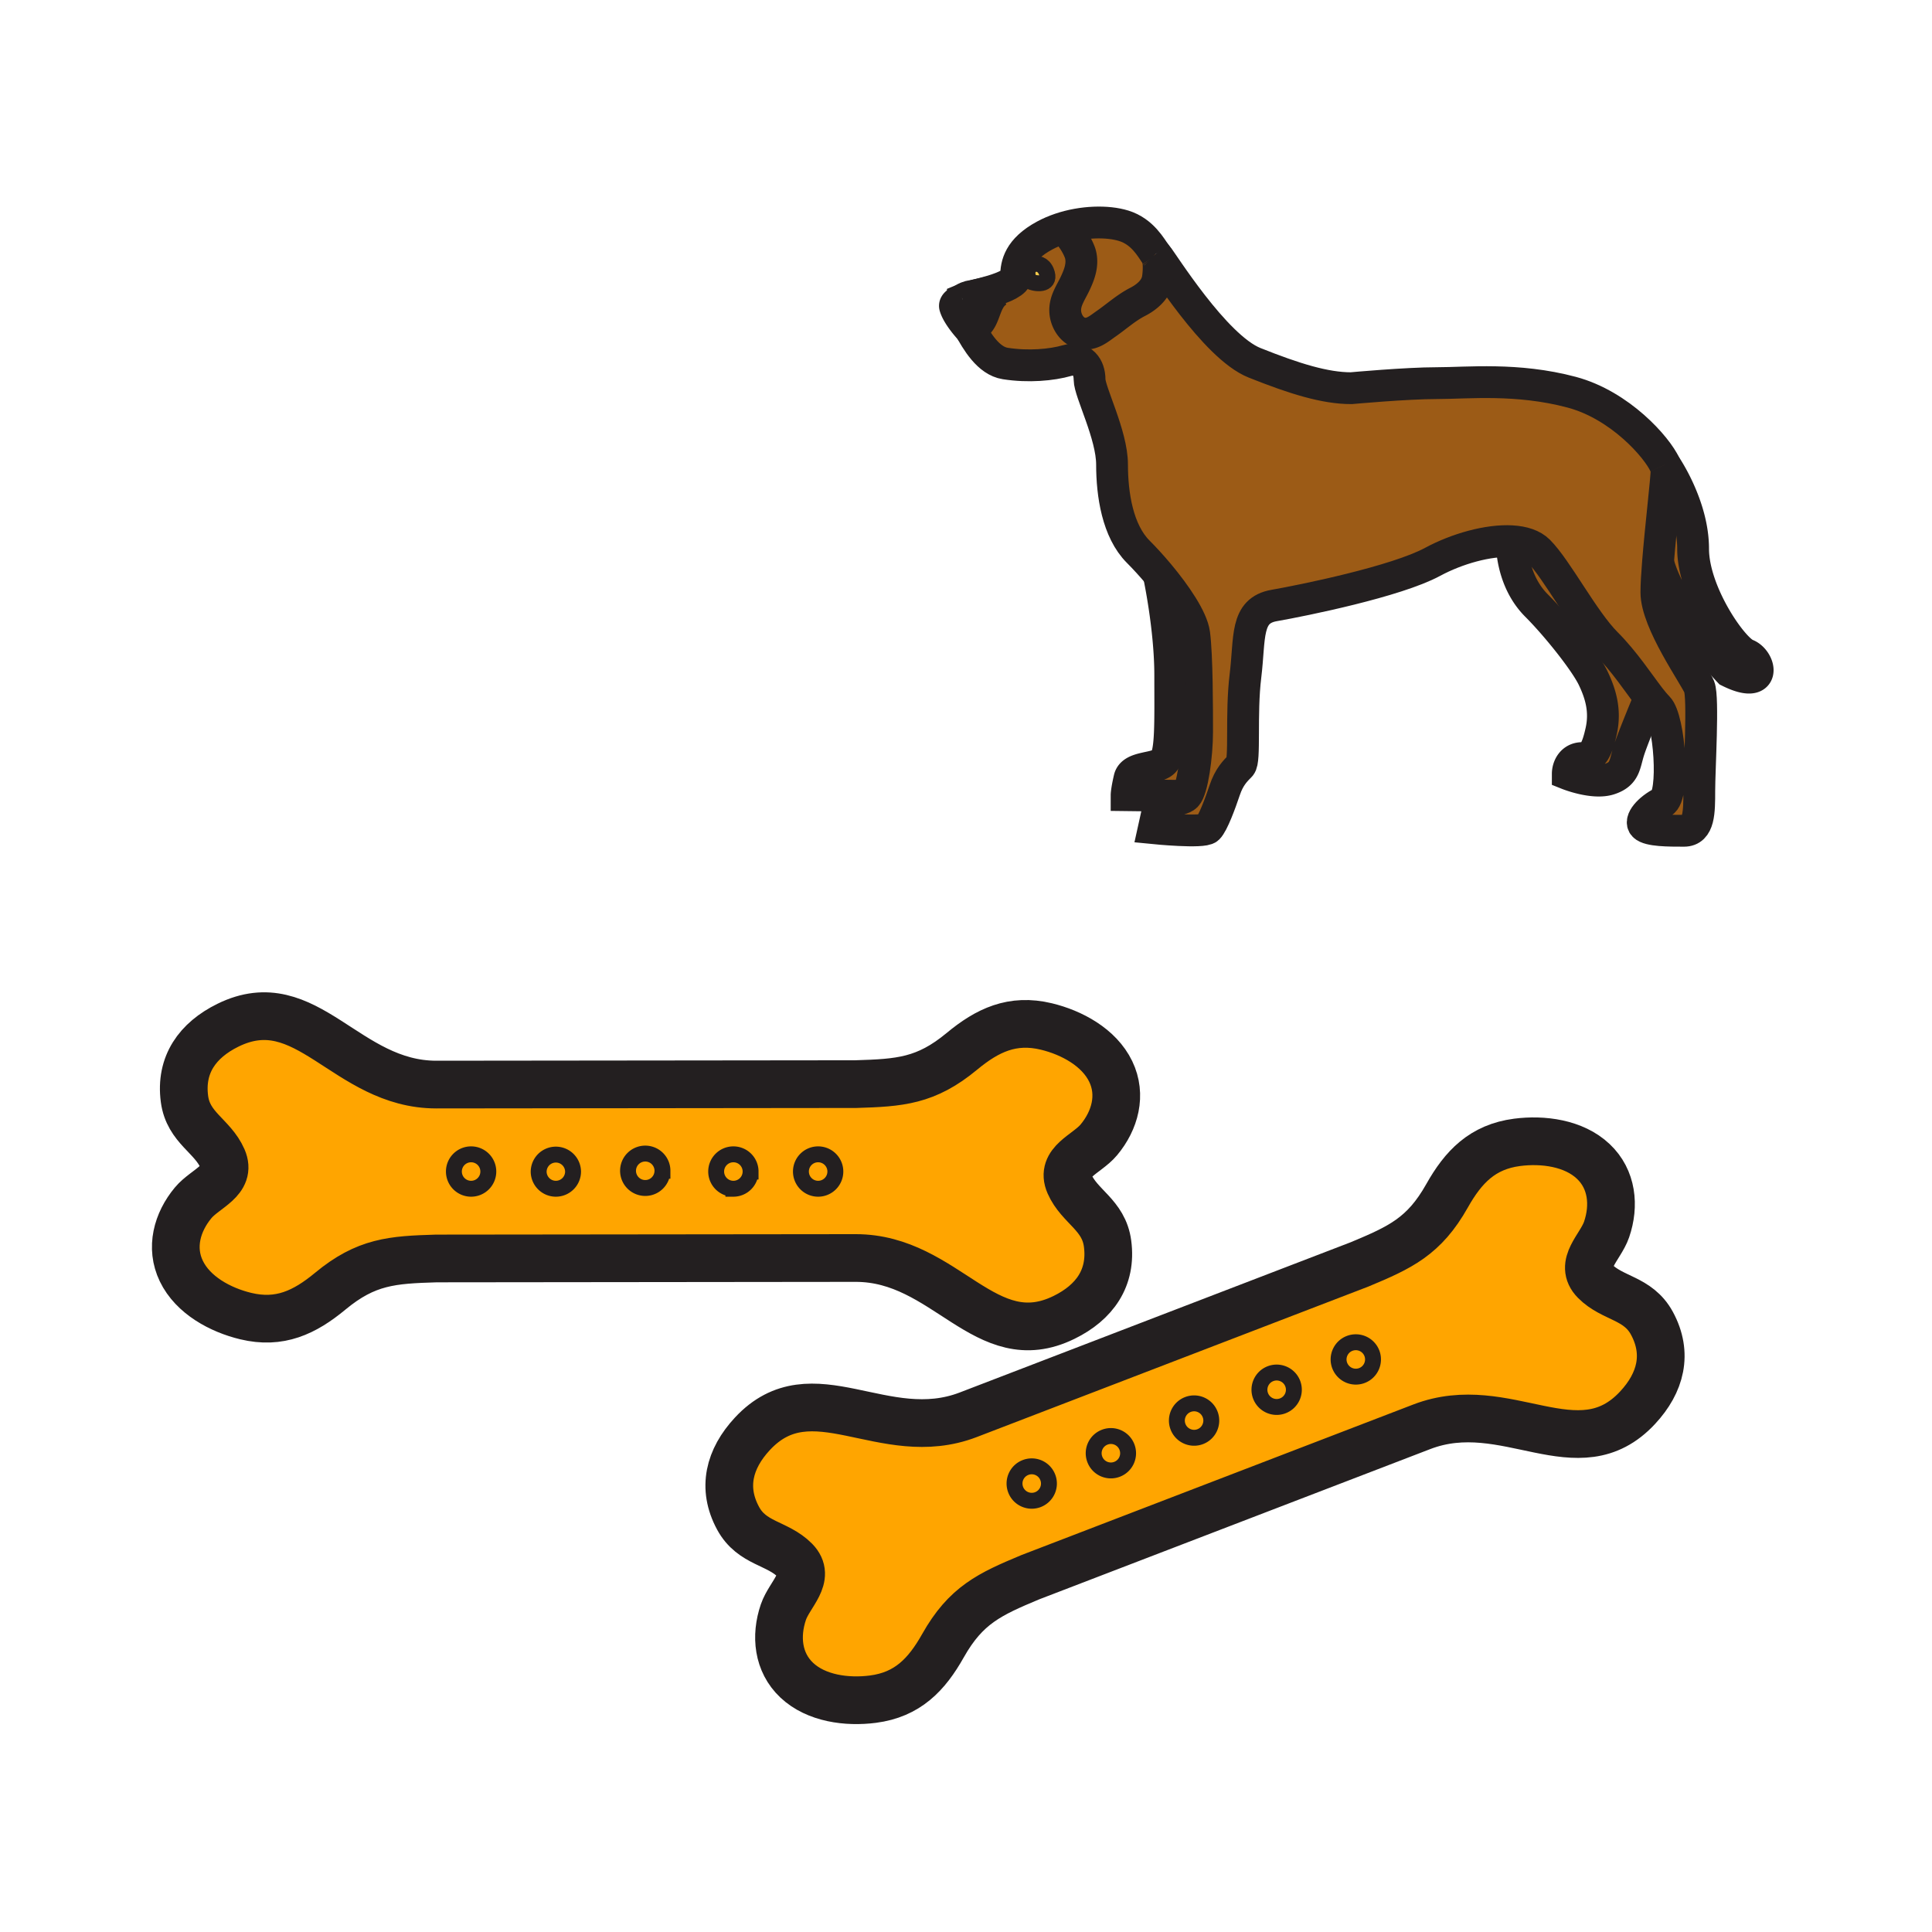 <svg xmlns="http://www.w3.org/2000/svg" width="850.394" height="850.394" viewBox="0 0 850.394 850.394" overflow="visible"><path d="M603.85 595.66c1.49 3.91-.46 8.29-4.359 9.79a7.588 7.588 0 0 1-9.79-4.37c-1.5-3.9.46-8.28 4.37-9.78a7.583 7.583 0 0 1 9.779 4.36z" fill="orange"/><path d="M603.85 595.66c1.49 3.91-.46 8.29-4.359 9.79a7.588 7.588 0 0 1-9.79-4.37c-1.5-3.9.46-8.28 4.37-9.78a7.583 7.583 0 0 1 9.779 4.36zM569.01 609c1.5 3.92-.46 8.29-4.37 9.79-3.899 1.5-8.279-.46-9.779-4.37-1.49-3.9.46-8.28 4.359-9.78 3.91-1.49 8.29.46 9.79 4.36zM532.66 622.57c1.5 3.91-.45 8.29-4.36 9.79-3.899 1.489-8.28-.46-9.78-4.37s.461-8.28 4.36-9.78c3.91-1.5 8.29.46 9.78 4.36zM496.04 636.95c1.5 3.91-.45 8.29-4.36 9.78-3.91 1.5-8.29-.45-9.779-4.36-1.5-3.91.46-8.29 4.359-9.78 3.91-1.5 8.28.45 9.78 4.36zM461.2 650.3c1.5 3.9-.46 8.28-4.36 9.78-3.91 1.5-8.28-.46-9.78-4.36-1.5-3.92.45-8.3 4.36-9.79 3.9-1.5 8.29.45 9.78 4.37zM360.11 508.09c4.18 0 7.58 3.391 7.58 7.57 0 4.189-3.4 7.58-7.58 7.58s-7.57-3.391-7.57-7.58c0-4.18 3.39-7.57 7.57-7.57zM322.81 508.09c4.18 0 7.57 3.391 7.57 7.57 0 4.189-3.39 7.58-7.57 7.58a7.576 7.576 0 0 1-7.58-7.58c0-4.18 3.39-7.57 7.58-7.57zM284.02 507.76c4.18 0 7.57 3.391 7.57 7.57 0 4.189-3.39 7.58-7.57 7.58a7.576 7.576 0 0 1-7.58-7.58c0-4.18 3.39-7.57 7.58-7.57zM244.67 508.09c4.18 0 7.57 3.391 7.57 7.57 0 4.189-3.39 7.58-7.57 7.58s-7.57-3.391-7.57-7.58c0-4.18 3.39-7.57 7.57-7.57zM207.36 508.09c4.19 0 7.58 3.391 7.58 7.57 0 4.189-3.39 7.58-7.58 7.58-4.18 0-7.57-3.391-7.57-7.58 0-4.18 3.39-7.57 7.57-7.57z" fill="orange"/><path d="M207.36 508.09c4.19 0 7.58 3.391 7.58 7.57 0 4.189-3.39 7.58-7.58 7.58-4.18 0-7.57-3.391-7.57-7.58 0-4.18 3.39-7.57 7.57-7.57z" fill="orange"/><path d="M488.91 471.64c4.96 10.311 1.89 21.53-5.24 30.08-5.37 6.431-17.11 9.84-12.939 19.38 4.439 10.12 15.1 13.57 16.779 26.301 2 15.09-5.729 25.88-19.13 32.449-34.67 17.061-51.84-26.119-91.7-26.119l-184.63.199c-19.4.58-30.89 1.311-46.7 14.42-11.26 9.32-22.27 14.551-37.21 10.94-11.14-2.69-23.21-9.18-28.33-19.82-4.96-10.29-1.89-21.52 5.24-30.069 5.37-6.431 17.11-9.841 12.93-19.381-4.43-10.119-15.1-13.569-16.78-26.3-1.99-15.09 5.74-25.87 19.14-32.46 34.68-17.04 51.84 26.13 91.71 26.13l184.63-.199c19.38-.591 30.88-1.311 46.69-14.421 11.26-9.329 22.26-14.55 37.21-10.949 11.14 2.689 23.21 9.179 28.33 19.819zm-121.22 44.02c0-4.18-3.4-7.57-7.58-7.57a7.572 7.572 0 0 0-7.57 7.57c0 4.189 3.39 7.58 7.57 7.58s7.58-3.39 7.58-7.58zm-37.31 0c0-4.18-3.39-7.57-7.57-7.57-4.19 0-7.58 3.391-7.58 7.57 0 4.189 3.39 7.58 7.58 7.58 4.18 0 7.57-3.39 7.57-7.58zm-38.79-.33c0-4.18-3.39-7.57-7.57-7.57-4.19 0-7.58 3.391-7.58 7.57 0 4.189 3.39 7.58 7.58 7.58 4.18 0 7.57-3.39 7.57-7.58zm-39.35.33a7.571 7.571 0 0 0-15.14 0c0 4.189 3.39 7.58 7.57 7.58s7.57-3.39 7.57-7.58zm-37.3 0c0-4.18-3.39-7.57-7.58-7.57a7.572 7.572 0 0 0-7.57 7.57c0 4.189 3.39 7.58 7.57 7.58 4.19 0 7.58-3.39 7.58-7.58z" fill="orange"/><path d="M727.11 582.44c7.25 13.38 3.89 26.22-6.271 37.149-26.27 28.33-57.76-5.85-94.979 8.41L453.52 694.22c-17.899 7.48-28.379 12.261-38.459 30.16-7.18 12.74-15.59 21.561-30.83 23.53-11.37 1.47-24.96-.271-33.55-8.37-8.31-7.84-9.46-19.42-5.86-29.96 2.71-7.93 12.46-15.311 5.15-22.73-7.77-7.859-18.96-7.27-25.08-18.55-7.25-13.38-3.9-26.21 6.26-37.16 26.29-28.31 57.76 5.86 94.98-8.39l172.351-66.23c17.899-7.479 28.38-12.27 38.449-30.159 7.181-12.75 15.59-21.551 30.84-23.54 11.36-1.471 24.95.27 33.53 8.38 8.33 7.85 9.47 19.43 5.87 29.96-2.71 7.92-12.46 15.31-5.14 22.729 7.759 7.86 18.949 7.27 25.079 18.55zm-127.62 23.01c3.899-1.5 5.85-5.88 4.359-9.79-1.5-3.9-5.88-5.851-9.779-4.36-3.91 1.5-5.87 5.88-4.37 9.78a7.588 7.588 0 0 0 9.79 4.37zm-34.85 13.34a7.576 7.576 0 0 0 4.37-9.79c-1.5-3.9-5.88-5.85-9.79-4.36a7.583 7.583 0 0 0-4.359 9.78c1.499 3.91 5.879 5.87 9.779 4.37zm-36.34 13.57a7.575 7.575 0 0 0 4.36-9.79 7.568 7.568 0 0 0-9.78-4.36c-3.899 1.5-5.86 5.87-4.36 9.78s5.88 5.86 9.78 4.37zm-36.62 14.37c3.91-1.49 5.86-5.87 4.36-9.78s-5.87-5.86-9.78-4.36c-3.899 1.49-5.859 5.87-4.359 9.78 1.489 3.91 5.869 5.86 9.779 4.36zm-34.84 13.35c3.9-1.5 5.86-5.88 4.36-9.78a7.56 7.56 0 0 0-9.78-4.37c-3.91 1.49-5.86 5.87-4.36 9.79 1.5 3.9 5.87 5.86 9.78 4.36z" fill="orange"/><path d="M460.51 119.4c2.38 5.8-3.51 6.04-7.229 4.44-3.971-7.5 4.729-10.58 7.229-4.44z" fill="#f6cc4b"/><path d="M509.03 112.33c1.42 2.3.96 8.21.569 10.44-.81 4.7-4.85 8.06-8.89 10.12-4.979 2.55-9.18 6.37-13.8 9.59-3.41 2.38-6.46 5.2-10.96 4.17-4.37-1.02-7.021-5.75-7.09-9.92-.091-4.47 2.479-7.93 4.319-11.82 1.931-4.07 3.551-8.36 2.42-12.89-.77-3.05-5.3-11.25-8.989-11.29 9.87-3.35 20.909-3.56 28.04-1.34 8.279 2.58 11.979 9.66 14.029 12.48a.5.5 0 0 1 .07.09c.1.13.19.25.28.36.002 0 .002 0 .002.01zM768.75 288.11c6.24 2.39 9.17 15.83-7.67 7.43 0 0-26-27.11-31.28-48.19 1.26-15.73 3.76-36.5 3.76-40.32 0-.6-.239-1.43-.699-2.45.37.55 12.38 18.09 12.38 36.98-.001 19.2 17.279 44.15 23.509 46.55zM665.43 238.24c4.99.29 9.181 1.62 11.83 4.28 8.16 8.17 19.67 30.55 29.76 40.64 7.94 7.94 14.28 17.67 19.11 23.93-.22.53-7.31 17.42-9.2 23.39-1.91 6.08-1.59 10.24-8.63 12.49-7.04 2.23-18.229-2.25-18.229-2.25 0-3.19 1.91-7.04 6.39-7.04 4.48 0 6.4-3.2 8.32-11.83 1.92-8.64 0-15.98-3.521-23.34-3.51-7.36-16-23.03-24.95-31.99-11.51-11.52-10.88-28.25-10.88-28.25v-.03zM510.03 252.76c7.42 8.88 14.72 19.49 15.609 26.23 1.28 9.59 1.28 32.95 1.28 43.19 0 10.24-2.07 25.43-4.8 28.15l-26.23-.32s0-1.92 1.271-7.37c1.3-5.43 11.689-3.98 15.05-7.35 3.35-3.35 2.88-16.95 2.88-38.07 0-21.11-5.07-44.45-5.07-44.45l.01-.01z" fill="#9c5b16"/><path d="M460.51 119.4c-2.5-6.14-11.2-3.06-7.229 4.44 3.719 1.6 9.609 1.36 7.229-4.44zm-20.81 8.47s-10.311 1.68-15.89 3.98c1.25-.9 2.68-1.29 2.68-1.29s20.77-3.83 20.77-8.95c0-5.11 1.29-11.83 12.49-17.91 2.17-1.18 4.48-2.16 6.86-2.97 3.689.04 8.22 8.24 8.989 11.29 1.131 4.53-.489 8.82-2.42 12.89-1.84 3.89-4.41 7.35-4.319 11.82.069 4.17 2.72 8.9 7.09 9.92 4.5 1.03 7.55-1.79 10.96-4.17 4.62-3.22 8.82-7.04 13.8-9.59 4.04-2.06 8.08-5.42 8.89-10.12.391-2.23.851-8.14-.569-10.44.109.13.21.24.3.33 1.91 1.92 25.26 40 42.86 47.02 17.59 7.03 31.029 11.19 42.54 11.19 0 0 24.329-2.23 37.76-2.23 13.43 0 35.33-2.4 59.319 4 21.221 5.66 37.54 24.17 41.04 31.93l.011.01c.46 1.02.699 1.85.699 2.45 0 3.82-2.5 24.59-3.76 40.32-.43 5.33-.72 10.09-.72 13.41 0 13.12 16.96 36.79 18.88 41.59 1.92 4.79 0 36.46 0 45.74 0 9.27 0 17.59-6.72 17.59-6.71 0-15.36 0-17.601-2.24-2.22-2.24 2.24-7.37 8.011-10.23 5.76-2.88 3.199-36.79-1.931-41.91-1.09-1.09-2.279-2.52-3.59-4.21-4.83-6.26-11.17-15.99-19.11-23.93-10.09-10.09-21.6-32.47-29.76-40.64-2.649-2.66-6.84-3.99-11.83-4.28-10.319-.6-24.09 3.26-34.87 9.08-15.989 8.64-56.939 16.96-69.729 19.2-12.811 2.24-10.55 14.08-12.63 31.03-2.08 16.94 0 37.27-2.25 39.51-2.23 2.25-4.95 4.95-6.87 10.71-1.93 5.76-5.21 14.65-7.35 16.79-2.181 2.16-23.851 0-23.851 0l1.45-6.56c1.439-6.55 10.07-4.95 12.79-7.67 2.729-2.72 4.8-17.91 4.8-28.15 0-10.24 0-33.6-1.28-43.19-.89-6.74-8.189-17.35-15.609-26.23-3.15-3.76-6.311-7.2-9.021-9.91-9.12-9.12-11.529-25.27-11.529-38.39 0-13.11-9.9-31.99-9.9-37.42 0-5.44-3.2-10.24-9.92-8.32s-16.95 2.88-27.19 1.28c-7.42-1.17-12.479-9.72-16.05-16.29 8.18.23 5.41-11.78 13.28-15.84z" fill="#9c5b16"/><path d="M423.81 131.85c5.58-2.3 15.89-3.98 15.89-3.98-7.87 4.06-5.101 16.07-13.28 15.84-1.35-2.49-2.49-4.69-3.46-6.1-1.93-2.8-.68-4.65.84-5.75 0 0 .01 0 .01-.01z"/><path d="M422.96 137.61c.97 1.41 2.11 3.61 3.46 6.1-.16 0-.34-.01-.51-.02 0 0-4.52-5.1-5.55-8.8-.3-1.07 1.18-2.1 3.44-3.03-1.52 1.1-2.77 2.95-.84 5.75z" fill="#231f20"/><g fill="none" stroke="#231f20"><path d="M426.42 143.71c3.57 6.57 8.63 15.12 16.05 16.29 10.24 1.6 20.471.64 27.19-1.28 6.72-1.92 9.92 2.88 9.92 8.32 0 5.43 9.9 24.31 9.9 37.42 0 13.12 2.409 29.27 11.529 38.39 2.71 2.71 5.87 6.15 9.021 9.91 7.42 8.88 14.72 19.49 15.609 26.23 1.28 9.59 1.28 32.95 1.28 43.19 0 10.24-2.07 25.43-4.8 28.15-2.72 2.72-11.351 1.12-12.79 7.67l-1.45 6.56s21.67 2.16 23.851 0c2.14-2.14 5.42-11.03 7.35-16.79 1.92-5.76 4.64-8.46 6.87-10.71 2.25-2.24.17-22.57 2.25-39.51 2.08-16.95-.181-28.79 12.63-31.03 12.79-2.24 53.74-10.56 69.729-19.2 10.78-5.82 24.551-9.68 34.87-9.08 4.99.29 9.181 1.62 11.83 4.28 8.16 8.17 19.67 30.55 29.76 40.64 7.94 7.94 14.28 17.67 19.11 23.93 1.311 1.69 2.5 3.12 3.59 4.21 5.13 5.12 7.69 39.03 1.931 41.91-5.771 2.86-10.23 7.99-8.011 10.23 2.24 2.24 10.891 2.24 17.601 2.24 6.72 0 6.72-8.32 6.72-17.59 0-9.28 1.92-40.95 0-45.74-1.92-4.8-18.88-28.47-18.88-41.59 0-3.32.29-8.08.72-13.41 1.26-15.73 3.76-36.5 3.76-40.32 0-.6-.239-1.43-.699-2.45M508.68 111.87c-2.05-2.82-5.75-9.9-14.029-12.48-7.131-2.22-18.17-2.01-28.04 1.34-2.38.81-4.69 1.79-6.86 2.97-11.2 6.08-12.49 12.8-12.49 17.91 0 5.12-20.77 8.95-20.77 8.95s-1.43.39-2.68 1.29M509.03 112.32c-.09-.11-.181-.23-.28-.36M732.85 204.57c-3.5-7.76-19.819-26.27-41.04-31.93-23.989-6.4-45.89-4-59.319-4-13.431 0-37.76 2.23-37.76 2.23-11.511 0-24.95-4.16-42.54-11.19-17.601-7.02-40.95-45.1-42.86-47.02-.09-.09-.19-.2-.3-.33" stroke-width="14"/><path d="M510.02 252.77s5.07 23.34 5.07 44.45c0 21.12.47 34.72-2.88 38.07-3.36 3.37-13.75 1.92-15.05 7.35-1.271 5.45-1.271 7.37-1.271 7.37l26.23.32M665.43 238.27s-.63 16.73 10.88 28.25c8.95 8.96 21.44 24.63 24.95 31.99 3.521 7.36 5.44 14.7 3.521 23.34-1.92 8.63-3.84 11.83-8.32 11.83-4.479 0-6.39 3.85-6.39 7.04 0 0 11.189 4.48 18.229 2.25 7.04-2.25 6.72-6.41 8.63-12.49 1.891-5.97 8.98-22.86 9.2-23.39l.01-.01M732.85 204.57l.011.01c.37.55 12.38 18.09 12.38 36.98 0 19.2 17.279 44.15 23.51 46.55 6.24 2.39 9.17 15.83-7.67 7.43 0 0-26-27.11-31.28-48.19M466.58 100.73h.03c3.689.04 8.22 8.24 8.989 11.29 1.131 4.53-.489 8.82-2.42 12.89-1.84 3.89-4.41 7.35-4.319 11.82.069 4.17 2.72 8.9 7.09 9.92 4.5 1.03 7.55-1.79 10.96-4.17 4.62-3.22 8.82-7.04 13.8-9.59 4.04-2.06 8.08-5.42 8.89-10.12.391-2.23.851-8.14-.569-10.44v-.01c-.09-.14-.17-.26-.28-.36a.55.55 0 0 0-.07-.09M423.8 131.86c-2.26.93-3.74 1.96-3.44 3.03 1.03 3.7 5.55 8.8 5.55 8.8.17.01.35.02.51.02 8.18.23 5.41-11.78 13.28-15.84 0 0-10.311 1.68-15.89 3.98 0 .01-.01.01-.01.01z" stroke-width="14"/><path d="M453.28 123.84c-3.971-7.5 4.729-10.58 7.229-4.44 2.381 5.8-3.509 6.04-7.229 4.44z" stroke-width="7"/><path d="M376.68 553.73c39.86 0 57.03 43.18 91.7 26.119 13.4-6.569 21.13-17.359 19.13-32.449-1.68-12.73-12.34-16.181-16.779-26.301-4.171-9.54 7.569-12.949 12.939-19.38 7.13-8.55 10.2-19.77 5.24-30.08-5.12-10.64-17.19-17.13-28.33-19.819-14.95-3.601-25.95 1.62-37.21 10.949-15.81 13.11-27.31 13.83-46.69 14.421l-184.63.199c-39.87 0-57.03-43.17-91.71-26.13-13.4 6.59-21.13 17.37-19.14 32.46 1.68 12.73 12.35 16.181 16.78 26.3 4.18 9.54-7.56 12.95-12.93 19.381-7.13 8.55-10.2 19.779-5.24 30.069 5.12 10.641 17.19 17.13 28.33 19.82 14.94 3.61 25.95-1.62 37.21-10.94 15.81-13.109 27.3-13.84 46.7-14.42l184.63-.199z" stroke-width="21"/><path d="M291.59 515.33c0 4.189-3.39 7.58-7.57 7.58a7.576 7.576 0 0 1-7.58-7.58c0-4.18 3.39-7.57 7.58-7.57 4.18 0 7.57 3.39 7.57 7.57zM330.38 515.66c0 4.189-3.39 7.58-7.57 7.58a7.576 7.576 0 0 1-7.58-7.58c0-4.18 3.39-7.57 7.58-7.57 4.18 0 7.57 3.39 7.57 7.57zM367.69 515.66c0 4.189-3.4 7.58-7.58 7.58s-7.57-3.391-7.57-7.58c0-4.18 3.39-7.57 7.57-7.57s7.58 3.39 7.58 7.57zM214.94 515.66c0 4.189-3.39 7.58-7.58 7.58-4.18 0-7.57-3.391-7.57-7.58 0-4.18 3.39-7.57 7.57-7.57 4.19 0 7.58 3.39 7.58 7.57zM252.24 515.66c0 4.189-3.39 7.58-7.57 7.58s-7.57-3.391-7.57-7.58a7.571 7.571 0 0 1 15.14 0z" stroke-width="7"/><path d="M625.86 628c37.22-14.26 68.71 19.92 94.979-8.41 10.16-10.93 13.521-23.77 6.271-37.149-6.13-11.28-17.32-10.69-25.08-18.551-7.32-7.42 2.43-14.81 5.14-22.729 3.6-10.53 2.46-22.11-5.87-29.96-8.58-8.11-22.17-9.851-33.53-8.38-15.25 1.989-23.659 10.79-30.84 23.54-10.069 17.89-20.55 22.68-38.449 30.159L426.13 622.75c-37.22 14.25-68.69-19.92-94.98 8.39-10.16 10.95-13.51 23.78-6.26 37.16 6.12 11.28 17.31 10.69 25.08 18.55 7.31 7.42-2.44 14.801-5.15 22.73-3.6 10.54-2.45 22.12 5.86 29.96 8.59 8.1 22.18 9.84 33.55 8.37 15.24-1.97 23.65-10.79 30.83-23.53 10.08-17.899 20.56-22.68 38.459-30.16L625.86 628z" stroke-width="21"/><path d="M532.66 622.57c1.5 3.91-.45 8.29-4.36 9.79-3.899 1.489-8.28-.46-9.78-4.37s.461-8.28 4.36-9.78c3.91-1.5 8.29.46 9.78 4.36zM569.01 609c1.5 3.92-.46 8.29-4.37 9.79-3.899 1.5-8.279-.46-9.779-4.37-1.49-3.9.46-8.28 4.359-9.78 3.91-1.49 8.29.46 9.79 4.36zM603.85 595.66c1.49 3.91-.46 8.29-4.359 9.79a7.588 7.588 0 0 1-9.79-4.37c-1.5-3.9.46-8.28 4.37-9.78a7.583 7.583 0 0 1 9.779 4.36zM461.2 650.3c1.5 3.9-.46 8.28-4.36 9.78-3.91 1.5-8.28-.46-9.78-4.36-1.5-3.92.45-8.3 4.36-9.79 3.9-1.5 8.29.45 9.78 4.37zM496.04 636.95c1.5 3.91-.45 8.29-4.36 9.78-3.91 1.5-8.29-.45-9.779-4.36-1.5-3.91.46-8.29 4.359-9.78 3.91-1.5 8.28.45 9.78 4.36z" stroke-width="7"/></g><path fill="none" d="M0 0h850.394v850.394H0z"/></svg>